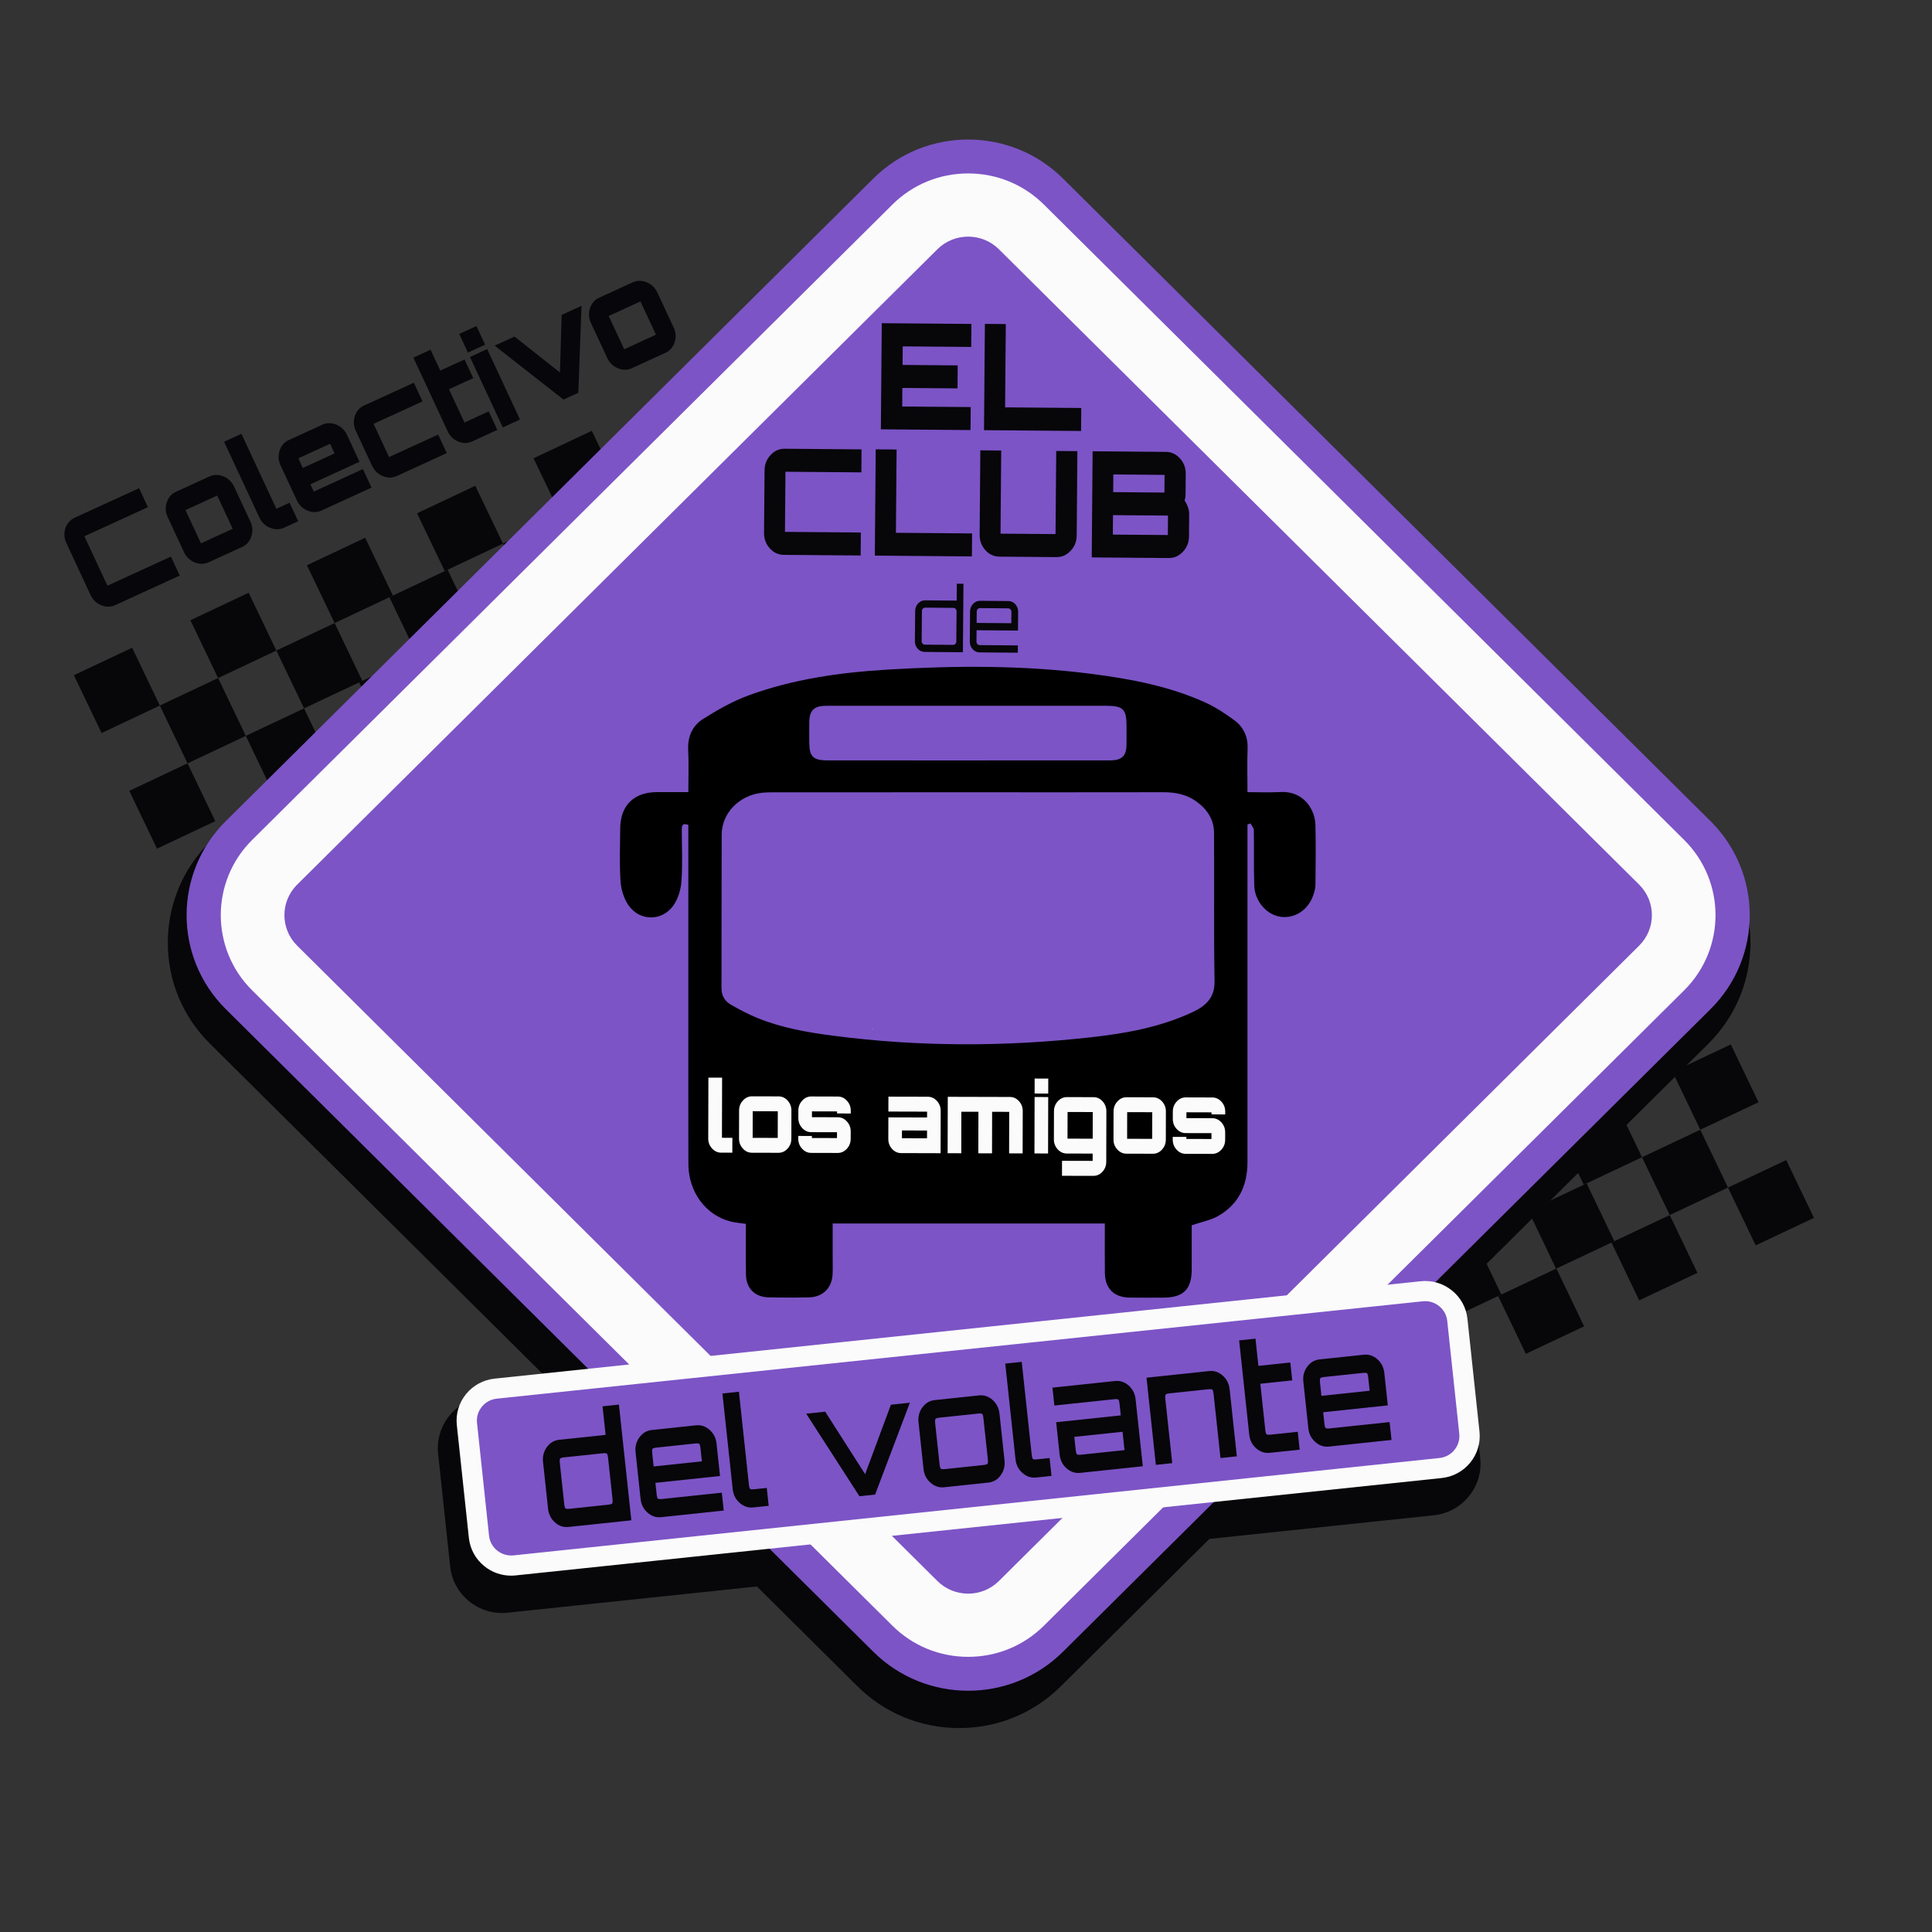 <?xml version="1.0" encoding="UTF-8" standalone="no"?> <!-- Generator: Adobe Fireworks 10, Export SVG Extension by Aaron Beall (http://fireworks.abeall.com) . Version: 0.6.1 --> <svg xmlns="http://www.w3.org/2000/svg" xmlns:xlink="http://www.w3.org/1999/xlink" id="Untitled-P%E1gina%201" viewBox="0 0 180 180" style="background-color:#ffffff00" version="1.1" xml:space="preserve" x="0px" y="0px" width="180px" height="180px"><rect x="0" y="0" width="180" height="180" fill="#333333" stroke="none"/> <g id="Capa%201"> <g> <g> <path d="M 158.523 79.069 L 98.196 19.203 C 93.318 14.363 85.409 14.363 80.531 19.203 L 20.206 79.069 C 15.327 83.91 15.327 91.759 20.206 96.599 L 53.964 130.1 L 45.251 131.017 C 44.197 131.127 43.25 131.639 42.584 132.457 C 41.918 133.274 41.612 134.3 41.725 135.346 L 42.846 145.851 C 42.958 146.897 43.473 147.836 44.297 148.498 C 45.01 149.069 45.879 149.373 46.783 149.373 C 46.925 149.373 47.066 149.366 47.209 149.351 L 70.856 146.864 L 80.531 156.465 C 85.409 161.306 93.318 161.306 98.196 156.465 L 112.258 142.51 L 133.477 140.279 C 134.53 140.168 135.477 139.657 136.143 138.839 C 136.809 138.022 137.115 136.996 137.002 135.95 L 135.881 125.445 C 135.769 124.399 135.255 123.459 134.43 122.798 C 133.971 122.429 133.445 122.176 132.887 122.04 L 158.523 96.599 C 163.4 91.759 163.4 83.91 158.523 79.069 Z" fill="#070609"></path> <path d="M 89.364 161 C 85.784 161 82.419 159.616 79.886 157.105 L 70.52 147.808 L 47.306 150.25 C 45.979 150.388 44.738 150.013 43.724 149.2 C 42.711 148.388 42.077 147.232 41.941 145.947 L 40.819 135.442 C 40.681 134.155 41.057 132.893 41.876 131.888 C 42.695 130.882 43.859 130.253 45.155 130.118 L 51.97 129.401 L 19.562 97.239 C 17.029 94.727 15.635 91.387 15.635 87.834 C 15.635 84.282 17.029 80.942 19.562 78.43 L 79.886 18.564 C 85.113 13.379 93.615 13.378 98.84 18.564 L 159.167 78.43 C 164.392 83.615 164.392 92.052 159.167 97.239 L 134.486 121.732 C 134.665 121.84 134.837 121.962 135.003 122.095 C 136.017 122.908 136.65 124.064 136.787 125.349 L 137.909 135.854 C 138.047 137.14 137.671 138.402 136.852 139.407 C 136.032 140.413 134.867 141.042 133.572 141.178 L 112.675 143.376 L 98.84 157.105 C 96.309 159.616 92.943 161 89.364 161 ZM 71.193 145.919 L 81.175 155.826 C 83.362 157.996 86.271 159.192 89.364 159.192 C 92.457 159.192 95.364 157.996 97.552 155.826 L 111.843 141.645 L 133.38 139.38 C 134.191 139.295 134.922 138.9 135.436 138.271 C 135.949 137.641 136.183 136.851 136.097 136.045 L 134.976 125.539 C 134.89 124.735 134.493 124.01 133.858 123.501 C 133.509 123.221 133.108 123.025 132.668 122.917 L 131.101 122.532 L 157.878 95.96 C 162.393 91.48 162.393 84.189 157.878 79.708 L 97.552 19.843 C 93.036 15.363 85.691 15.363 81.175 19.843 L 20.849 79.708 C 18.662 81.879 17.457 84.765 17.457 87.834 C 17.457 90.904 18.662 93.79 20.849 95.96 L 55.957 130.8 L 45.347 131.916 C 44.536 132.001 43.805 132.395 43.293 133.024 C 42.78 133.654 42.545 134.445 42.63 135.251 L 43.752 145.756 C 43.838 146.561 44.235 147.285 44.87 147.794 C 45.507 148.305 46.293 148.537 47.115 148.452 L 71.193 145.919 Z" fill="#070609"></path> </g> <g> <path d="M 121.012 122.905 L 115.584 125.466 L 113.003 120.08 L 118.431 117.518 L 121.012 122.905 Z" fill="#070609"></path> <path d="M 129.021 125.729 L 123.593 128.291 L 121.012 122.905 L 126.439 120.343 L 129.021 125.729 Z" fill="#070609"></path> <path d="M 137.03 128.554 L 131.603 131.116 L 129.021 125.729 L 134.449 123.168 L 137.03 128.554 Z" fill="#070609"></path> <path d="M 139.876 120.606 L 134.449 123.168 L 131.868 117.782 L 137.295 115.221 L 139.876 120.606 Z" fill="#070609"></path> <path d="M 142.723 112.659 L 137.295 115.221 L 134.714 109.834 L 140.142 107.272 L 142.723 112.659 Z" fill="#070609"></path> <path d="M 150.404 115.639 L 144.977 118.2 L 142.396 112.813 L 147.823 110.252 L 150.404 115.639 Z" fill="#070609"></path> <path d="M 152.982 107.817 L 147.555 110.378 L 144.974 104.993 L 150.402 102.431 L 152.982 107.817 Z" fill="#070609"></path> <path d="M 160.992 110.642 L 155.565 113.204 L 152.982 107.817 L 158.411 105.255 L 160.992 110.642 Z" fill="#070609"></path> <path d="M 163.838 102.694 L 158.411 105.255 L 155.829 99.87 L 161.257 97.308 L 163.838 102.694 Z" fill="#070609"></path> <path d="M 169 113.466 L 163.573 116.028 L 160.992 110.642 L 166.419 108.081 L 169 113.466 Z" fill="#070609"></path> <path d="M 158.146 118.589 L 152.718 121.151 L 150.136 115.765 L 155.565 113.204 L 158.146 118.589 Z" fill="#070609"></path> <path d="M 147.587 123.572 L 142.16 126.133 L 139.579 120.748 L 145.006 118.186 L 147.587 123.572 Z" fill="#070609"></path> <path d="M 131.868 117.782 L 126.439 120.343 L 123.858 114.957 L 129.286 112.395 L 131.868 117.782 Z" fill="#070609"></path> <path d="M 126.175 133.677 L 120.746 136.239 L 118.165 130.853 L 123.593 128.291 L 126.175 133.677 Z" fill="#070609"></path> </g> <g> <path d="M 14.892 65.734 L 9.465 68.295 L 6.884 62.909 L 12.311 60.348 L 14.892 65.734 Z" fill="#070609"></path> <path d="M 22.902 68.559 L 17.474 71.12 L 14.892 65.734 L 20.32 63.172 L 22.902 68.559 Z" fill="#070609"></path> <path d="M 30.91 71.383 L 25.483 73.945 L 22.902 68.559 L 28.329 65.997 L 30.91 71.383 Z" fill="#070609"></path> <path d="M 33.757 63.436 L 28.329 65.997 L 25.748 60.611 L 31.176 58.049 L 33.757 63.436 Z" fill="#070609"></path> <path d="M 36.603 55.488 L 31.176 58.049 L 28.595 52.663 L 34.022 50.102 L 36.603 55.488 Z" fill="#070609"></path> <path d="M 44.285 58.467 L 38.857 61.029 L 36.276 55.642 L 41.704 53.081 L 44.285 58.467 Z" fill="#070609"></path> <path d="M 46.863 50.646 L 41.435 53.208 L 38.854 47.821 L 44.282 45.26 L 46.863 50.646 Z" fill="#070609"></path> <path d="M 54.872 53.471 L 49.445 56.032 L 46.863 50.646 L 52.291 48.085 L 54.872 53.471 Z" fill="#070609"></path> <path d="M 57.719 45.523 L 52.291 48.085 L 49.709 42.698 L 55.138 40.137 L 57.719 45.523 Z" fill="#070609"></path> <path d="M 62.881 56.296 L 57.453 58.858 L 54.872 53.471 L 60.3 50.909 L 62.881 56.296 Z" fill="#070609"></path> <path d="M 52.026 61.419 L 46.598 63.98 L 44.017 58.594 L 49.445 56.032 L 52.026 61.419 Z" fill="#070609"></path> <path d="M 41.468 66.401 L 36.04 68.962 L 33.459 63.576 L 38.887 61.015 L 41.468 66.401 Z" fill="#070609"></path> <path d="M 25.748 60.611 L 20.32 63.172 L 17.739 57.786 L 23.166 55.225 L 25.748 60.611 Z" fill="#070609"></path> <path d="M 20.055 76.506 L 14.627 79.067 L 12.046 73.682 L 17.474 71.12 L 20.055 76.506 Z" fill="#070609"></path> </g> <path d="M 159.359 94.026 L 99.033 153.892 C 94.154 158.733 86.246 158.733 81.368 153.892 L 21.043 94.026 C 16.164 89.186 16.164 81.337 21.043 76.496 L 81.368 16.631 C 86.246 11.79 94.154 11.79 99.033 16.631 L 159.359 76.496 C 164.237 81.337 164.237 89.186 159.359 94.026 Z" fill="#7c54c6"></path> <path d="M 90.201 154.364 C 87.535 154.364 85.028 153.334 83.144 151.463 L 23.489 92.265 C 19.597 88.403 19.597 82.119 23.489 78.258 L 83.144 19.059 C 85.028 17.188 87.535 16.158 90.201 16.158 C 92.867 16.158 95.372 17.188 97.258 19.059 L 156.912 78.258 C 160.803 82.119 160.803 88.403 156.912 92.265 L 156.912 92.265 L 97.258 151.463 C 95.372 153.334 92.867 154.364 90.201 154.364 ZM 90.201 22.046 C 89.164 22.046 88.127 22.438 87.337 23.221 L 27.683 82.42 C 26.104 83.986 26.104 86.536 27.683 88.103 L 87.337 147.301 C 88.916 148.868 91.485 148.868 93.064 147.301 L 152.718 88.103 C 154.297 86.536 154.297 83.986 152.718 82.42 L 93.064 23.221 C 92.275 22.438 91.237 22.046 90.201 22.046 Z" fill="#fbfbfb"></path> <g> <path d="M 133.992 136.796 L 48.168 145.821 C 46.386 146.008 44.788 144.727 44.6 142.959 L 43.525 132.894 C 43.337 131.126 44.627 129.54 46.409 129.353 L 132.232 120.328 C 134.014 120.141 135.612 121.422 135.801 123.19 L 136.875 133.255 C 137.065 135.024 135.773 136.608 133.992 136.796 Z" fill="#7c54c6"></path> <path d="M 47.62 146.8 C 46.716 146.8 45.846 146.497 45.133 145.924 C 44.31 145.264 43.795 144.323 43.683 143.278 L 42.561 132.773 C 42.45 131.727 42.755 130.701 43.421 129.883 C 44.087 129.065 45.035 128.554 46.088 128.443 L 132.355 119.371 C 133.409 119.258 134.443 119.564 135.267 120.225 C 136.091 120.886 136.607 121.825 136.718 122.871 L 137.84 133.377 C 137.952 134.422 137.646 135.448 136.98 136.266 C 136.313 137.084 135.367 137.595 134.313 137.706 L 48.046 146.777 C 47.903 146.792 47.761 146.8 47.62 146.8 ZM 132.777 121.227 C 132.704 121.227 132.629 121.231 132.555 121.239 L 46.287 130.31 C 45.736 130.368 45.241 130.636 44.892 131.064 C 44.543 131.491 44.384 132.028 44.443 132.575 L 45.564 143.08 C 45.685 144.209 46.708 145.03 47.847 144.911 L 134.114 135.839 C 135.251 135.72 136.079 134.704 135.958 133.574 L 134.836 123.07 C 134.778 122.522 134.509 122.031 134.077 121.685 C 133.705 121.386 133.25 121.227 132.777 121.227 Z" fill="#fbfbfb"></path> </g> <path d="M 81.3 95.856 C 81.282 95.867 81.266 95.877 81.249 95.887 C 81.274 95.885 81.299 95.883 81.324 95.883 C 81.324 95.883 81.299 95.856 81.3 95.856 Z" fill="#fbfbfb"></path> <path d="M 81.333 95.853 C 81.321 95.854 81.31 95.855 81.3 95.856 C 81.299 95.856 81.324 95.883 81.324 95.883 C 81.326 95.873 81.33 95.865 81.333 95.853 Z" fill="#fbfbfb"></path> <g> <path d="M 52.979 142.262 C 52.501 142.314 52.077 142.172 51.703 141.839 C 51.331 141.506 51.117 141.082 51.061 140.568 L 50.593 136.198 C 50.537 135.685 50.657 135.227 50.95 134.822 C 51.244 134.418 51.629 134.192 52.107 134.14 L 56.423 133.685 L 56.138 131.024 L 57.663 130.862 L 58.821 141.645 L 52.979 142.262 ZM 53.083 140.567 L 56.656 140.189 C 56.869 140.167 56.997 140.128 57.038 140.072 C 57.08 140.014 57.087 139.87 57.063 139.637 L 56.656 135.855 C 56.631 135.622 56.592 135.482 56.54 135.436 C 56.489 135.389 56.356 135.377 56.142 135.4 L 52.569 135.778 C 52.355 135.8 52.227 135.839 52.185 135.896 C 52.144 135.952 52.136 136.097 52.16 136.33 L 52.567 140.112 C 52.591 140.346 52.631 140.485 52.683 140.532 C 52.736 140.578 52.868 140.59 53.083 140.567 Z" fill="#070609"></path> <path d="M 61.6 141.351 C 61.13 141.401 60.707 141.26 60.331 140.927 C 59.954 140.594 59.738 140.171 59.682 139.657 L 59.214 135.287 C 59.158 134.774 59.28 134.315 59.578 133.91 C 59.875 133.506 60.258 133.279 60.728 133.229 L 64.84 132.795 C 65.319 132.744 65.743 132.886 66.116 133.219 C 66.489 133.553 66.703 133.976 66.758 134.489 L 67.083 137.515 L 61.062 138.152 L 61.176 139.202 C 61.2 139.435 61.239 139.575 61.291 139.622 C 61.343 139.668 61.476 139.68 61.69 139.657 L 67.249 139.069 L 67.429 140.735 L 61.6 141.351 ZM 60.898 136.625 L 65.394 136.15 L 65.265 134.945 C 65.24 134.712 65.201 134.572 65.148 134.526 C 65.096 134.479 64.963 134.467 64.75 134.489 L 61.177 134.867 C 60.963 134.89 60.835 134.93 60.793 134.986 C 60.751 135.042 60.745 135.187 60.769 135.42 L 60.898 136.625 Z" fill="#070609"></path> <path d="M 70.183 140.444 C 69.714 140.494 69.29 140.352 68.912 140.019 C 68.535 139.686 68.32 139.263 68.265 138.75 L 67.307 129.829 L 68.844 129.667 L 69.77 138.293 C 69.795 138.527 69.835 138.666 69.887 138.712 C 69.938 138.759 70.072 138.771 70.285 138.748 L 71.438 138.626 L 71.617 140.292 L 70.183 140.444 Z" fill="#070609"></path> <path d="M 80.071 139.399 L 75.113 131.709 L 76.88 131.522 L 80.602 137.345 L 83.004 130.875 L 84.771 130.687 L 81.532 139.245 L 80.071 139.399 Z" fill="#070609"></path> <path d="M 87.962 138.565 C 87.492 138.614 87.068 138.473 86.692 138.14 C 86.315 137.807 86.1 137.384 86.044 136.87 L 85.576 132.5 C 85.52 131.987 85.641 131.528 85.939 131.123 C 86.236 130.719 86.62 130.492 87.09 130.442 L 91.202 130.007 C 91.681 129.957 92.105 130.098 92.478 130.432 C 92.851 130.766 93.065 131.189 93.12 131.702 L 93.589 136.072 C 93.644 136.586 93.525 137.044 93.232 137.448 C 92.937 137.852 92.553 138.079 92.074 138.129 L 87.962 138.565 ZM 88.052 136.87 L 91.626 136.492 C 91.839 136.47 91.966 136.43 92.008 136.374 C 92.05 136.317 92.057 136.173 92.032 135.939 L 91.626 132.158 C 91.602 131.925 91.563 131.785 91.51 131.738 C 91.458 131.692 91.325 131.68 91.112 131.702 L 87.538 132.08 C 87.325 132.103 87.197 132.142 87.155 132.199 C 87.113 132.255 87.105 132.4 87.13 132.633 L 87.537 136.415 C 87.561 136.649 87.601 136.788 87.653 136.835 C 87.705 136.881 87.838 136.893 88.052 136.87 Z" fill="#070609"></path> <path d="M 96.532 137.658 C 96.062 137.708 95.638 137.566 95.261 137.233 C 94.884 136.9 94.669 136.477 94.614 135.964 L 93.656 127.043 L 95.192 126.881 L 96.119 135.507 C 96.144 135.741 96.183 135.88 96.235 135.927 C 96.287 135.974 96.42 135.985 96.634 135.963 L 97.787 135.84 L 97.966 137.506 L 96.532 137.658 Z" fill="#070609"></path> <path d="M 100.643 137.224 C 100.164 137.274 99.739 137.133 99.367 136.799 C 98.993 136.466 98.78 136.043 98.725 135.53 L 98.4 132.504 L 104.421 131.867 L 104.308 130.816 C 104.283 130.584 104.243 130.444 104.192 130.397 C 104.14 130.351 104.007 130.338 103.793 130.362 L 98.234 130.949 L 98.055 129.283 L 103.882 128.667 C 104.361 128.616 104.786 128.757 105.159 129.091 C 105.532 129.425 105.745 129.848 105.801 130.362 L 106.471 136.607 L 100.643 137.224 ZM 100.733 135.529 L 104.767 135.102 L 104.585 133.394 L 100.089 133.869 L 100.218 135.073 C 100.243 135.307 100.282 135.447 100.334 135.494 C 100.387 135.54 100.52 135.552 100.733 135.529 Z" fill="#070609"></path> <path d="M 107.689 136.479 L 106.817 128.357 L 112.658 127.739 C 113.127 127.689 113.548 127.831 113.921 128.164 C 114.294 128.499 114.508 128.922 114.563 129.436 L 115.233 135.681 L 113.709 135.842 L 113.07 129.89 C 113.044 129.657 113.006 129.518 112.953 129.471 C 112.901 129.424 112.768 129.412 112.555 129.435 L 108.995 129.812 C 108.781 129.834 108.651 129.874 108.604 129.931 C 108.558 129.988 108.55 130.133 108.574 130.366 L 109.213 136.317 L 107.689 136.479 Z" fill="#070609"></path> <path d="M 118.308 135.356 C 117.83 135.406 117.404 135.265 117.031 134.932 C 116.659 134.599 116.445 134.175 116.389 133.661 L 115.447 124.881 L 116.971 124.72 L 117.243 127.254 L 120.216 126.94 L 120.395 128.606 L 117.422 128.92 L 117.882 133.206 C 117.907 133.44 117.947 133.579 117.999 133.626 C 118.05 133.673 118.184 133.684 118.397 133.661 L 120.909 133.396 L 121.088 135.062 L 118.308 135.356 Z" fill="#070609"></path> <path d="M 123.816 134.774 C 123.347 134.823 122.922 134.682 122.546 134.349 C 122.169 134.016 121.953 133.593 121.897 133.079 L 121.429 128.71 C 121.373 128.196 121.495 127.738 121.793 127.333 C 122.09 126.928 122.474 126.701 122.944 126.652 L 127.055 126.217 C 127.534 126.166 127.959 126.307 128.332 126.641 C 128.705 126.975 128.919 127.398 128.974 127.912 L 129.299 130.937 L 123.278 131.574 L 123.391 132.624 C 123.415 132.858 123.455 132.997 123.507 133.044 C 123.559 133.09 123.692 133.102 123.906 133.079 L 129.465 132.491 L 129.645 134.157 L 123.816 134.774 ZM 123.114 130.048 L 127.609 129.572 L 127.48 128.367 C 127.455 128.134 127.416 127.994 127.364 127.947 C 127.312 127.901 127.18 127.889 126.966 127.912 L 123.392 128.29 C 123.179 128.312 123.05 128.351 123.009 128.409 C 122.968 128.465 122.96 128.61 122.984 128.843 L 123.114 130.048 Z" fill="#070609"></path> </g> <g> <path d="M 86.156 60.739 C 85.897 60.737 85.68 60.637 85.501 60.44 C 85.324 60.242 85.236 60.005 85.239 59.729 L 85.263 56.928 C 85.265 56.653 85.357 56.417 85.537 56.222 C 85.719 56.028 85.938 55.931 86.196 55.933 L 89.13 55.957 L 89.143 54.383 L 89.764 54.389 L 89.71 60.769 L 86.156 60.739 ZM 86.161 60.06 L 88.799 60.082 C 88.88 60.082 88.949 60.052 89.008 59.989 C 89.067 59.926 89.097 59.849 89.098 59.761 L 89.121 56.96 C 89.122 56.872 89.093 56.796 89.035 56.732 C 88.978 56.668 88.909 56.636 88.828 56.635 L 86.191 56.613 C 86.109 56.612 86.04 56.643 85.981 56.706 C 85.922 56.769 85.893 56.845 85.892 56.934 L 85.868 59.734 C 85.867 59.823 85.895 59.899 85.954 59.963 C 86.01 60.027 86.08 60.06 86.161 60.06 Z" fill="#070609"></path> <path d="M 91.264 60.782 C 91.011 60.78 90.797 60.68 90.618 60.482 C 90.44 60.284 90.353 60.048 90.355 59.772 L 90.379 56.971 C 90.381 56.695 90.473 56.459 90.654 56.264 C 90.835 56.071 91.052 55.974 91.305 55.976 L 93.942 55.998 C 94.2 56 94.418 56.1 94.596 56.298 C 94.774 56.495 94.861 56.732 94.859 57.008 L 94.844 58.748 L 90.985 58.716 L 90.977 59.777 C 90.976 59.865 91.004 59.942 91.062 60.005 C 91.119 60.07 91.189 60.102 91.27 60.103 L 94.832 60.132 L 94.827 60.811 L 91.264 60.782 ZM 90.991 58.037 L 94.221 58.063 L 94.23 57.003 C 94.231 56.914 94.202 56.839 94.144 56.774 C 94.087 56.711 94.018 56.678 93.937 56.678 L 91.299 56.655 C 91.218 56.655 91.148 56.686 91.09 56.749 C 91.03 56.812 91.001 56.888 91 56.976 L 90.991 58.037 Z" fill="#070609"></path> </g> <g> <path d="M 82.069 39.999 L 82.152 30.112 L 90.504 30.181 L 90.486 32.323 L 84.105 32.27 L 84.09 34 L 89.228 34.043 L 89.21 36.185 L 84.072 36.143 L 84.058 37.873 L 90.439 37.925 L 90.421 40.068 L 82.069 39.999 Z" fill="#070609"></path> <path d="M 91.678 40.078 L 91.761 30.177 L 93.708 30.193 L 93.643 37.952 L 100.739 38.01 L 100.721 40.152 L 91.678 40.078 Z" fill="#070609"></path> <path d="M 73.026 51.695 C 72.516 51.691 72.079 51.488 71.719 51.087 C 71.357 50.686 71.18 50.206 71.184 49.648 L 71.233 43.825 C 71.237 43.267 71.423 42.789 71.791 42.395 C 72.158 41.999 72.597 41.804 73.109 41.808 L 80.268 41.867 L 80.251 44.01 L 73.593 43.955 L 73.179 43.951 L 73.175 44.405 L 73.137 49.101 L 73.133 49.554 L 73.547 49.557 L 80.204 49.612 L 80.186 51.754 L 73.026 51.695 Z" fill="#070609"></path> <path d="M 81.506 51.765 L 81.588 41.864 L 83.534 41.881 L 83.47 49.639 L 90.567 49.698 L 90.549 51.84 L 81.506 51.765 Z" fill="#070609"></path> <path d="M 93.112 51.861 C 92.601 51.857 92.164 51.654 91.803 51.253 C 91.442 50.851 91.265 50.371 91.27 49.813 L 91.335 41.958 L 93.281 41.974 L 93.221 49.266 L 93.217 49.719 L 93.632 49.723 L 97.928 49.758 L 98.342 49.761 L 98.346 49.308 L 98.406 42.016 L 100.378 42.033 L 100.313 49.888 C 100.308 50.446 100.12 50.923 99.749 51.318 C 99.376 51.713 98.94 51.908 98.437 51.905 L 93.112 51.861 Z" fill="#070609"></path> <path d="M 101.715 51.932 L 101.797 42.044 L 108.631 42.101 C 109.133 42.105 109.567 42.308 109.933 42.709 C 110.296 43.11 110.477 43.59 110.472 44.148 L 110.457 46.002 C 110.456 46.121 110.448 46.234 110.435 46.339 C 110.422 46.444 110.397 46.542 110.363 46.634 C 110.488 46.809 110.591 47.011 110.673 47.24 C 110.754 47.47 110.794 47.699 110.792 47.928 L 110.775 49.974 C 110.771 50.532 110.581 51.009 110.211 51.404 C 109.839 51.799 109.398 51.995 108.888 51.991 L 101.715 51.932 ZM 104.094 49.809 L 108.39 49.844 L 108.805 49.848 L 108.809 49.395 L 108.816 48.489 L 108.82 48.035 L 108.405 48.032 L 104.109 47.997 L 103.695 47.993 L 103.691 48.446 L 103.683 49.352 L 103.68 49.806 L 104.094 49.809 ZM 104.127 45.854 L 108.072 45.887 L 108.487 45.89 L 108.49 45.437 L 108.496 44.696 L 108.5 44.242 L 108.085 44.239 L 104.141 44.206 L 103.726 44.203 L 103.722 44.656 L 103.716 45.397 L 103.713 45.851 L 104.127 45.854 Z" fill="#070609"></path> </g> <g> <path d="M 12.957 45.484 L 6.973 48.228 C 6.535 48.429 6.241 48.761 6.092 49.226 C 5.942 49.69 5.975 50.153 6.191 50.615 L 8.424 55.411 C 8.639 55.873 8.973 56.198 9.427 56.386 C 9.88 56.574 10.325 56.568 10.763 56.367 L 16.747 53.623 L 15.924 51.856 L 10.009 54.569 L 7.864 49.963 L 13.779 47.25 L 12.957 45.484 L 12.957 45.484 Z" fill="#07060a"></path> <path d="M 15.534 46.808 C 15.385 47.272 15.418 47.735 15.62 48.17 L 17.145 51.445 C 17.354 51.893 17.682 52.205 18.135 52.392 C 18.588 52.58 19.02 52.58 19.444 52.386 L 22.566 50.954 C 22.977 50.766 23.27 50.433 23.42 49.969 C 23.569 49.504 23.543 49.055 23.334 48.606 L 21.809 45.332 C 21.606 44.897 21.272 44.572 20.819 44.384 C 20.366 44.196 19.92 44.203 19.51 44.391 L 16.388 45.823 C 15.963 46.017 15.683 46.344 15.534 46.808 L 15.534 46.808 ZM 20.237 46.168 L 21.68 49.266 L 18.723 50.622 L 17.28 47.524 L 20.237 46.168 L 20.237 46.168 Z" fill="#07060a"></path> <path d="M 24.169 48.224 C 24.378 48.672 24.706 48.983 25.159 49.171 C 25.612 49.359 26.044 49.359 26.454 49.17 L 27.783 48.561 L 26.979 46.836 L 25.747 47.401 L 22.494 40.417 L 20.879 41.158 L 24.169 48.224 L 24.169 48.224 Z" fill="#07060a"></path> <path d="M 26.903 41 C 26.479 41.195 26.199 41.521 26.049 41.986 C 25.9 42.45 25.933 42.913 26.135 43.348 L 27.66 46.622 C 27.869 47.071 28.197 47.382 28.65 47.57 C 29.103 47.758 29.535 47.758 29.96 47.563 L 34.615 45.428 L 33.811 43.702 L 29.238 45.8 L 28.922 45.12 L 33.495 43.023 L 32.324 40.509 C 32.122 40.075 31.788 39.75 31.335 39.562 C 30.881 39.374 30.436 39.38 30.025 39.569 L 26.903 41 L 26.903 41 ZM 27.795 42.702 L 30.753 41.346 L 31.171 42.242 L 28.213 43.599 L 27.795 42.702 L 27.795 42.702 Z" fill="#07060a"></path> <path d="M 38.555 35.657 L 33.914 37.785 C 33.489 37.98 33.209 38.306 33.06 38.77 C 32.91 39.235 32.943 39.698 33.146 40.133 L 34.671 43.407 C 34.88 43.856 35.207 44.167 35.66 44.355 C 36.114 44.543 36.545 44.543 36.97 44.348 L 41.625 42.213 L 40.822 40.487 L 36.248 42.585 L 34.806 39.487 L 39.365 37.396 L 38.555 35.657 L 38.555 35.657 Z" fill="#07060a"></path> <path d="M 43.279 33.49 L 41.02 34.526 L 40.115 32.583 L 38.513 33.318 L 41.709 40.18 C 41.917 40.628 42.231 40.946 42.684 41.133 C 43.138 41.322 43.569 41.321 44.008 41.12 L 46.335 40.053 L 45.532 38.327 L 43.273 39.363 L 41.83 36.265 L 44.089 35.229 L 43.279 33.49 L 43.279 33.49 Z" fill="#07060a"></path> <path d="M 48.444 39.086 L 45.388 32.523 L 43.786 33.258 L 46.842 39.821 L 48.444 39.086 L 48.444 39.086 ZM 43.596 32.85 L 45.198 32.115 L 44.388 30.376 L 42.786 31.111 L 43.596 32.85 L 43.596 32.85 Z" fill="#07060a"></path> <path d="M 52.17 34.706 L 47.934 31.355 L 46.086 32.203 L 52.497 37.227 L 53.88 36.593 L 54.178 28.492 L 52.329 29.339 L 52.17 34.706 L 52.17 34.706 Z" fill="#07060a"></path> <path d="M 54.967 28.723 C 54.818 29.188 54.85 29.651 55.053 30.086 L 56.578 33.36 C 56.787 33.809 57.115 34.12 57.568 34.308 C 58.021 34.496 58.453 34.496 58.877 34.301 L 61.999 32.869 C 62.41 32.681 62.703 32.348 62.853 31.884 C 63.002 31.42 62.976 30.97 62.767 30.522 L 61.242 27.247 C 61.039 26.812 60.705 26.488 60.252 26.3 C 59.799 26.112 59.353 26.118 58.943 26.306 L 55.821 27.738 C 55.397 27.933 55.116 28.259 54.967 28.723 L 54.967 28.723 ZM 59.67 28.083 L 61.113 31.181 L 58.156 32.538 L 56.713 29.44 L 59.67 28.083 L 59.67 28.083 Z" fill="#07060a"></path> </g> <path d="M 122.556 76.861 C 122.522 75.417 121.446 73.669 119.292 73.792 C 118.293 73.848 117.288 73.802 116.224 73.802 C 116.224 72.401 116.183 71.095 116.237 69.792 C 116.284 68.666 115.876 67.751 115.005 67.109 C 114.143 66.471 113.224 65.867 112.248 65.428 C 108.922 63.93 105.368 63.26 101.773 62.794 C 95.444 61.974 89.088 62.002 82.736 62.383 C 78.292 62.649 73.882 63.261 69.683 64.812 C 68.225 65.35 66.844 66.146 65.522 66.972 C 64.511 67.603 64.053 68.626 64.117 69.879 C 64.182 71.153 64.131 72.434 64.131 73.8 C 63.112 73.8 62.162 73.8 61.212 73.8 C 59.065 73.802 57.803 75.034 57.783 77.176 C 57.768 78.817 57.707 80.462 57.813 82.098 C 57.862 82.853 58.112 83.684 58.531 84.308 C 59.557 85.832 61.662 85.871 62.728 84.375 C 63.176 83.748 63.432 82.884 63.489 82.108 C 63.603 80.526 63.525 78.93 63.521 77.34 C 63.52 76.977 63.525 76.636 64.131 76.852 C 64.131 77.109 64.131 77.386 64.131 77.663 C 64.131 82.536 64.131 87.409 64.131 92.283 C 64.131 97.668 64.124 103.054 64.135 108.44 C 64.141 111.043 65.749 113.223 68.073 113.804 C 68.514 113.915 68.975 113.946 69.493 114.025 C 69.493 115.622 69.472 117.182 69.5 118.741 C 69.522 120.049 70.329 120.847 71.639 120.874 C 72.878 120.899 74.12 120.902 75.361 120.873 C 76.674 120.843 77.516 119.995 77.573 118.687 C 77.596 118.175 77.578 117.661 77.578 117.148 C 77.578 116.106 77.578 115.063 77.578 113.988 C 86.071 113.988 94.457 113.988 102.936 113.988 C 102.936 115.563 102.92 117.094 102.941 118.626 C 102.959 120.046 103.79 120.866 105.215 120.892 C 106.275 120.911 107.335 120.899 108.394 120.896 C 110.257 120.891 111.026 120.124 111.029 118.272 C 111.031 116.866 111.03 115.461 111.03 114.155 C 111.965 113.837 112.803 113.687 113.498 113.29 C 115.418 112.191 116.224 110.43 116.224 108.272 C 116.225 98.115 116.224 87.96 116.224 77.804 C 116.224 77.476 116.224 77.148 116.224 76.819 C 116.32 76.785 116.415 76.749 116.509 76.715 C 116.616 76.925 116.814 77.135 116.817 77.347 C 116.847 79.065 116.799 80.785 116.856 82.501 C 116.906 83.999 118.049 85.27 119.362 85.422 C 120.708 85.579 121.942 84.724 122.39 83.303 C 122.482 83.012 122.557 82.702 122.559 82.4 C 122.575 80.553 122.602 78.705 122.556 76.861 ZM 75.401 67.213 C 75.419 66.207 75.854 65.779 76.881 65.76 C 77.579 65.747 78.277 65.756 78.975 65.756 C 87.013 65.756 95.051 65.756 103.088 65.756 C 104.627 65.756 104.955 66.08 104.956 67.599 C 104.957 68.215 104.966 68.83 104.953 69.446 C 104.931 70.436 104.498 70.842 103.436 70.843 C 98.99 70.849 94.545 70.846 90.099 70.846 C 85.757 70.845 81.415 70.846 77.073 70.845 C 75.773 70.844 75.406 70.483 75.399 69.214 C 75.396 68.547 75.389 67.88 75.401 67.213 ZM 68.071 93.59 C 67.507 93.264 67.219 92.734 67.22 92.048 C 67.232 87.278 67.216 82.51 67.238 77.742 C 67.249 75.76 68.86 74.109 70.953 73.866 C 71.337 73.821 71.726 73.818 72.114 73.818 C 78.134 73.816 84.153 73.816 90.173 73.816 C 96.245 73.816 102.316 73.822 108.388 73.81 C 109.505 73.808 110.546 74.011 111.462 74.67 C 112.456 75.386 113.101 76.344 113.109 77.578 C 113.14 82.191 113.076 86.806 113.157 91.418 C 113.184 93.003 112.287 93.749 111.077 94.312 C 108.118 95.692 104.936 96.271 101.725 96.632 C 93.685 97.535 85.64 97.54 77.609 96.494 C 75.203 96.181 72.81 95.76 70.549 94.836 C 69.695 94.487 68.871 94.05 68.071 93.59 Z" fill="#000000"></path> <g> <path d="M 67.184 107.391 C 66.858 107.39 66.576 107.259 66.34 106.999 C 66.103 106.739 65.984 106.43 65.985 106.074 L 66 100.401 L 67.277 100.404 L 67.263 105.705 L 67.263 106.005 L 67.537 106.006 L 68.233 106.007 L 68.229 107.393 L 67.184 107.391 Z" fill="#fbfbfb"></path> <path d="M 70.052 107.398 C 69.726 107.397 69.445 107.267 69.209 107.007 C 68.971 106.746 68.852 106.438 68.853 106.081 L 68.86 103.454 C 68.861 103.097 68.98 102.788 69.22 102.529 C 69.458 102.27 69.739 102.141 70.065 102.142 L 72.536 102.148 C 72.867 102.148 73.151 102.279 73.385 102.54 C 73.618 102.801 73.735 103.109 73.734 103.466 L 73.728 106.094 C 73.727 106.45 73.609 106.758 73.373 107.017 C 73.138 107.275 72.854 107.405 72.523 107.404 L 70.052 107.398 ZM 70.396 106.012 L 72.186 106.017 L 72.46 106.018 L 72.46 105.718 L 72.465 103.833 L 72.466 103.535 L 72.192 103.534 L 70.402 103.529 L 70.129 103.528 L 70.128 103.828 L 70.123 105.713 L 70.123 106.011 L 70.396 106.012 Z" fill="#fbfbfb"></path> <path d="M 75.573 107.412 C 75.246 107.411 74.965 107.28 74.728 107.02 C 74.491 106.76 74.373 106.451 74.374 106.094 L 74.374 105.832 L 75.642 105.835 L 75.642 105.88 L 75.642 106.025 L 75.775 106.026 L 77.847 106.031 L 77.98 106.031 L 77.98 105.886 L 77.981 105.632 L 77.981 105.487 L 77.848 105.487 L 75.577 105.481 C 75.251 105.481 74.969 105.35 74.733 105.09 C 74.496 104.83 74.378 104.521 74.379 104.165 L 74.38 103.467 C 74.381 103.11 74.501 102.802 74.739 102.543 C 74.978 102.284 75.26 102.155 75.586 102.155 L 78.056 102.162 C 78.388 102.163 78.672 102.293 78.909 102.554 C 79.146 102.814 79.263 103.122 79.263 103.479 L 79.263 103.742 L 77.986 103.738 L 77.986 103.693 L 77.986 103.548 L 77.853 103.548 L 75.781 103.543 L 75.648 103.542 L 75.648 103.687 L 75.647 103.941 L 75.647 104.086 L 75.78 104.087 L 78.051 104.093 C 78.383 104.093 78.667 104.224 78.904 104.484 C 79.141 104.744 79.259 105.052 79.258 105.409 L 79.256 106.107 C 79.255 106.463 79.136 106.771 78.898 107.03 C 78.659 107.289 78.374 107.418 78.043 107.418 L 75.573 107.412 Z" fill="#fbfbfb"></path> <path d="M 83.961 107.432 C 83.629 107.431 83.346 107.301 83.112 107.041 C 82.879 106.78 82.761 106.472 82.762 106.116 L 82.767 104.104 L 86.373 104.113 L 86.373 103.868 L 86.374 103.57 L 86.101 103.569 L 82.768 103.56 L 82.772 102.174 L 86.444 102.182 C 86.776 102.183 87.06 102.314 87.293 102.574 C 87.527 102.835 87.643 103.144 87.642 103.5 L 87.633 107.442 L 83.961 107.432 ZM 84.305 106.047 L 86.369 106.052 L 86.371 105.327 L 84.034 105.321 L 84.032 105.748 L 84.032 106.046 L 84.305 106.047 Z" fill="#fbfbfb"></path> <path d="M 88.289 107.444 L 88.302 102.187 L 94.088 102.202 C 94.419 102.203 94.702 102.333 94.937 102.594 C 95.171 102.854 95.287 103.163 95.286 103.519 L 95.276 107.46 L 94.017 107.458 L 94.025 103.888 L 94.026 103.588 L 93.753 103.587 L 92.708 103.585 L 92.434 103.585 L 92.433 103.883 L 92.425 107.454 L 91.148 107.45 L 91.157 103.88 L 91.158 103.581 L 90.884 103.581 L 89.84 103.578 L 89.566 103.577 L 89.565 103.876 L 89.557 107.446 L 88.289 107.444 Z" fill="#fbfbfb"></path> <path d="M 96.378 107.463 L 96.391 102.207 L 97.66 102.21 L 97.647 107.467 L 96.378 107.463 ZM 96.392 101.881 L 96.396 100.485 L 97.665 100.489 L 97.661 101.885 L 96.392 101.881 Z" fill="#fbfbfb"></path> <path d="M 98.942 109.546 L 98.946 108.15 L 101.525 108.156 L 101.798 108.156 L 101.799 107.858 L 101.8 107.477 L 99.396 107.471 C 99.065 107.471 98.78 107.34 98.544 107.08 C 98.306 106.82 98.188 106.511 98.189 106.154 L 98.196 103.527 C 98.197 103.17 98.316 102.862 98.555 102.602 C 98.794 102.343 99.078 102.214 99.409 102.215 L 101.88 102.221 C 102.211 102.222 102.495 102.353 102.728 102.612 C 102.962 102.874 103.079 103.182 103.078 103.539 L 103.067 108.242 C 103.066 108.604 102.947 108.913 102.711 109.17 C 102.477 109.426 102.192 109.553 101.861 109.552 L 98.942 109.546 ZM 99.732 106.085 L 101.53 106.09 L 101.804 106.091 L 101.804 105.791 L 101.808 103.906 L 101.809 103.608 L 101.536 103.607 L 99.737 103.602 L 99.464 103.602 L 99.463 103.901 L 99.458 105.786 L 99.458 106.085 L 99.732 106.085 Z" fill="#fbfbfb"></path> <path d="M 104.941 107.485 C 104.615 107.484 104.334 107.354 104.097 107.093 C 103.86 106.833 103.741 106.524 103.742 106.168 L 103.748 103.54 C 103.749 103.183 103.869 102.875 104.109 102.616 C 104.347 102.357 104.628 102.228 104.954 102.229 L 107.425 102.235 C 107.756 102.236 108.04 102.367 108.273 102.627 C 108.507 102.888 108.624 103.195 108.623 103.552 L 108.617 106.18 C 108.616 106.536 108.498 106.845 108.262 107.104 C 108.026 107.362 107.743 107.492 107.412 107.491 L 104.941 107.485 ZM 105.285 106.099 L 107.075 106.104 L 107.349 106.105 L 107.349 105.805 L 107.353 103.92 L 107.354 103.622 L 107.081 103.621 L 105.291 103.616 L 105.017 103.615 L 105.016 103.915 L 105.012 105.8 L 105.012 106.098 L 105.285 106.099 Z" fill="#fbfbfb"></path> <path d="M 110.462 107.499 C 110.135 107.498 109.853 107.367 109.617 107.107 C 109.38 106.847 109.261 106.538 109.262 106.181 L 109.263 105.919 L 110.531 105.922 L 110.531 105.967 L 110.531 106.112 L 110.664 106.112 L 112.736 106.118 L 112.869 106.118 L 112.869 105.973 L 112.87 105.719 L 112.87 105.574 L 112.737 105.573 L 110.466 105.568 C 110.14 105.568 109.858 105.437 109.621 105.177 C 109.385 104.916 109.267 104.608 109.268 104.252 L 109.269 103.554 C 109.27 103.197 109.39 102.889 109.628 102.63 C 109.867 102.371 110.148 102.242 110.475 102.242 L 112.945 102.249 C 113.276 102.25 113.561 102.38 113.798 102.641 C 114.034 102.901 114.152 103.209 114.151 103.566 L 114.151 103.829 L 112.875 103.825 L 112.875 103.78 L 112.875 103.635 L 112.742 103.635 L 110.67 103.629 L 110.537 103.629 L 110.537 103.774 L 110.536 104.028 L 110.536 104.173 L 110.669 104.173 L 112.94 104.179 C 113.272 104.18 113.555 104.311 113.793 104.571 C 114.03 104.831 114.147 105.139 114.147 105.496 L 114.145 106.194 C 114.144 106.55 114.025 106.858 113.786 107.117 C 113.548 107.376 113.263 107.505 112.931 107.504 L 110.462 107.499 Z" fill="#fbfbfb"></path> </g> </g> </g> </svg> 